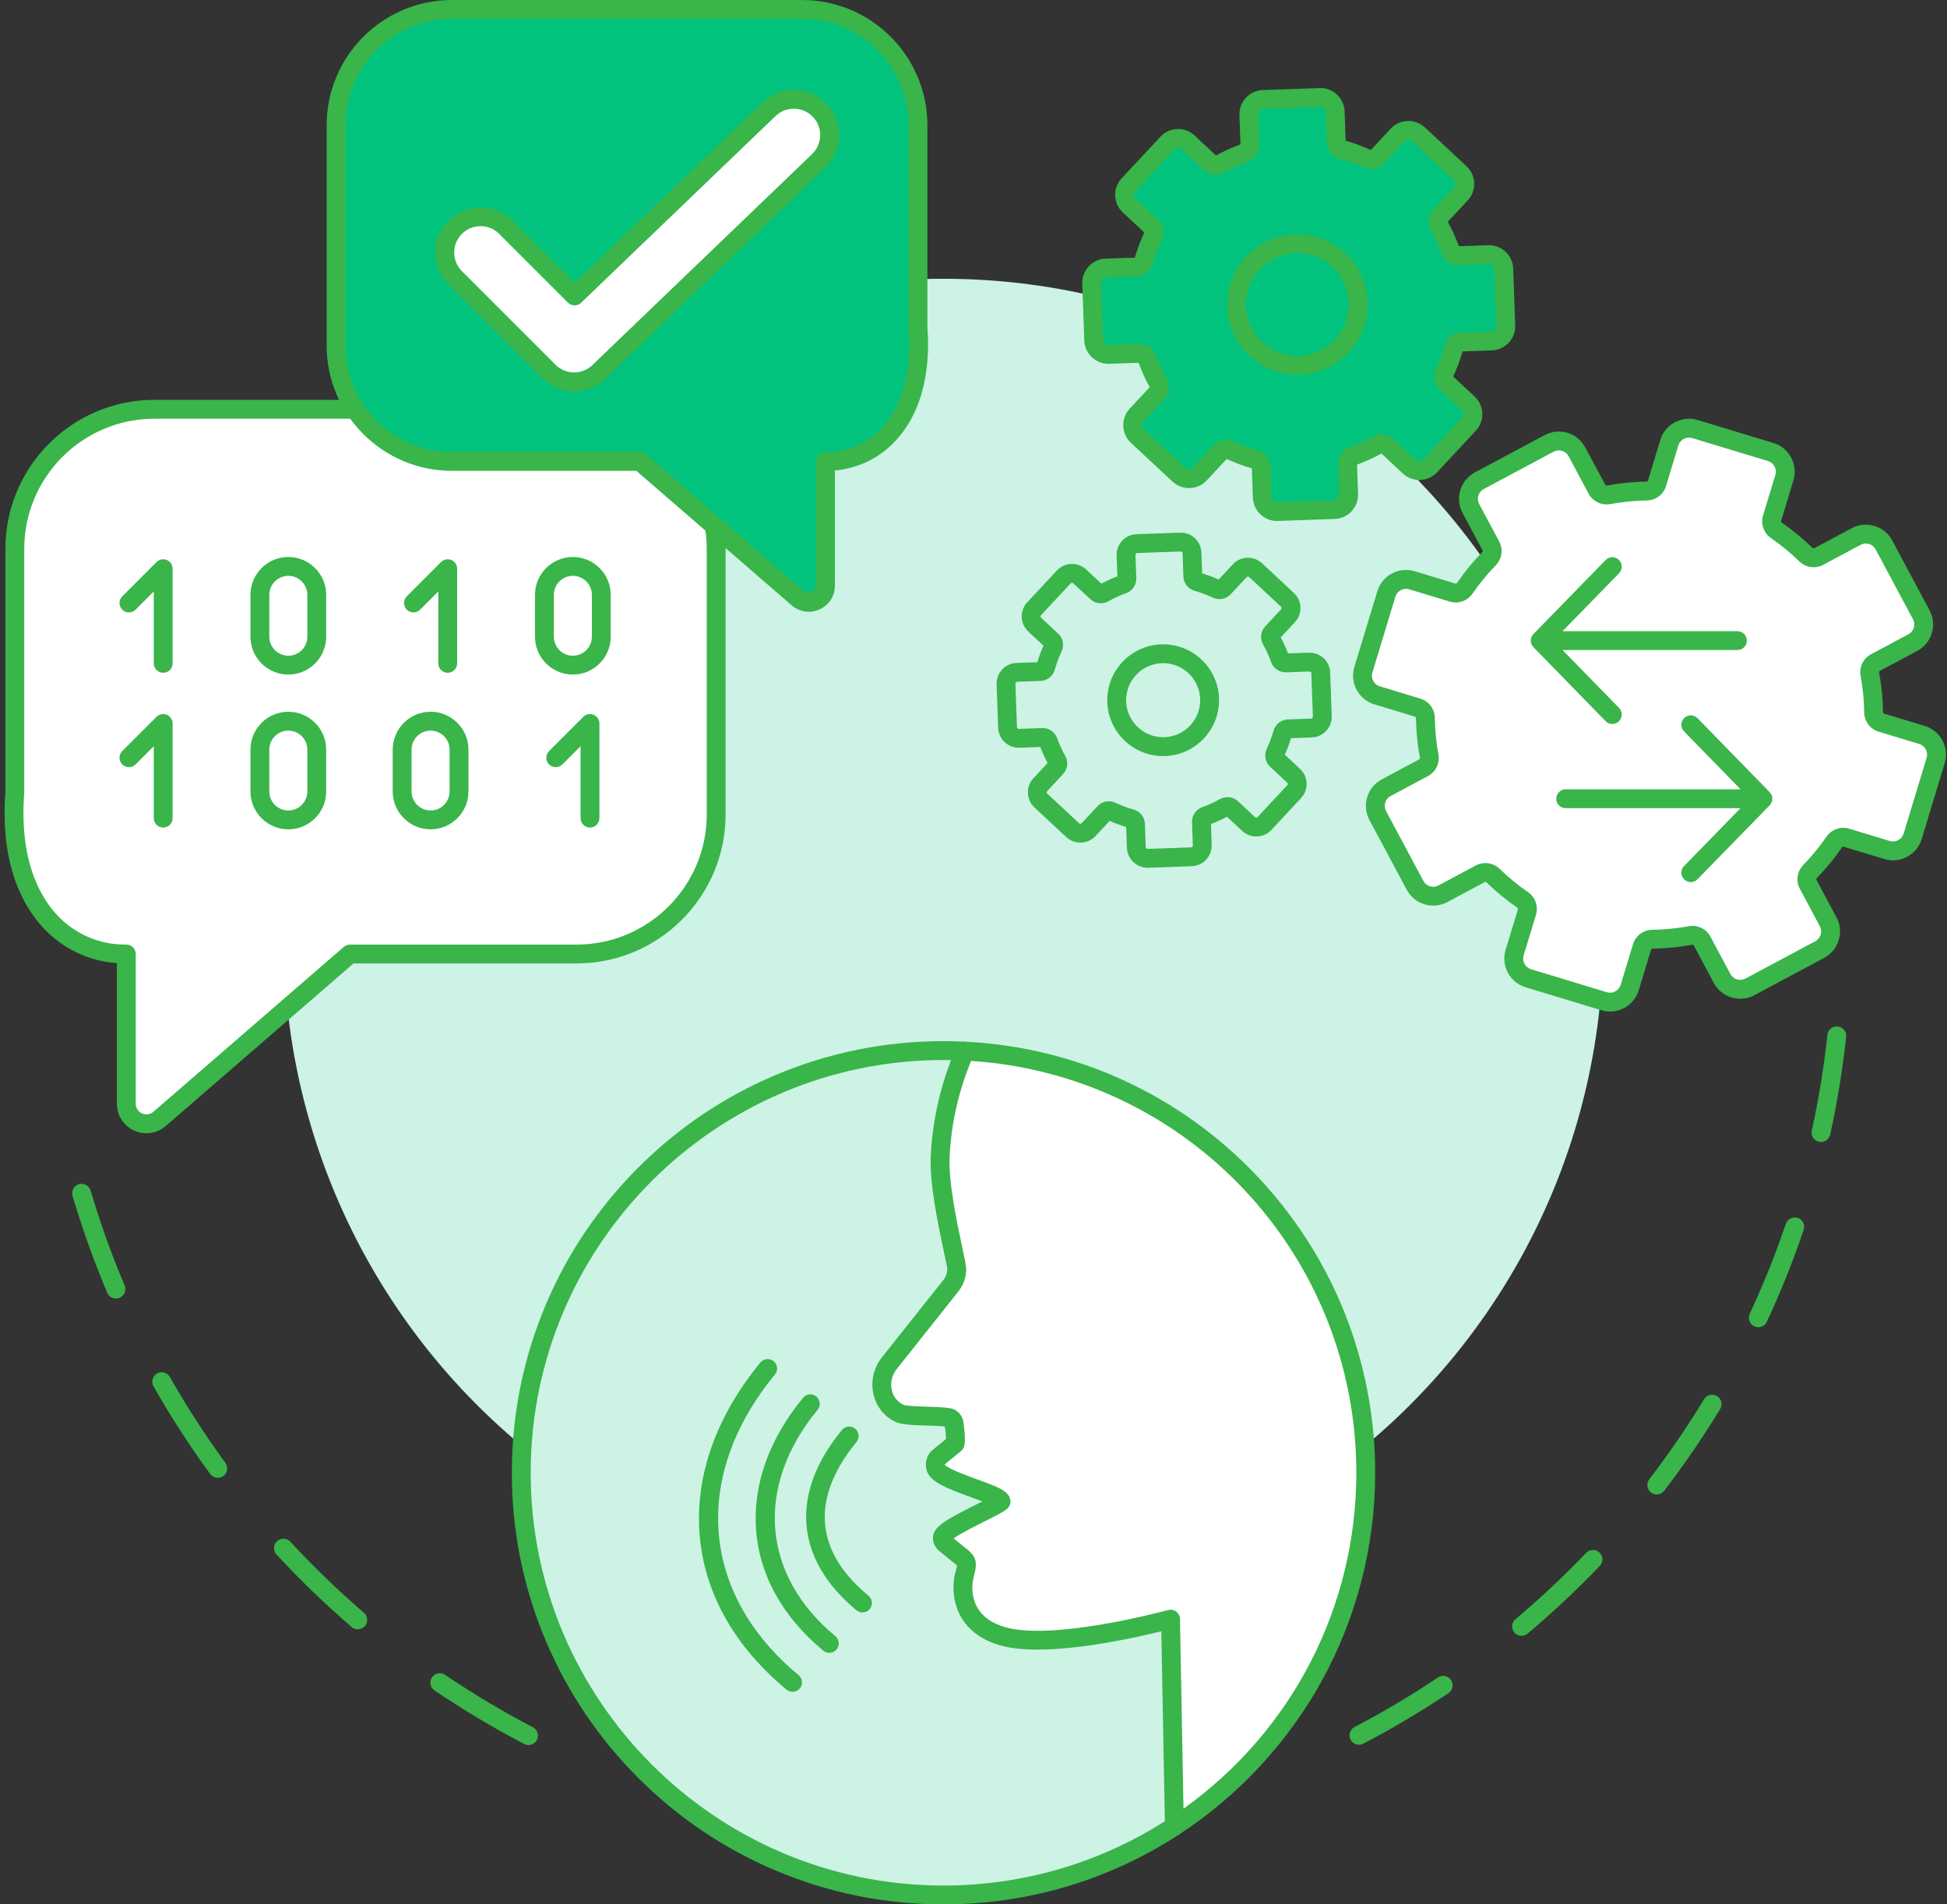 <?xml version="1.0" encoding="UTF-8" standalone="no"?><svg xmlns="http://www.w3.org/2000/svg" xmlns:xlink="http://www.w3.org/1999/xlink" fill="#000000" height="2343.7" preserveAspectRatio="xMidYMid meet" version="1" viewBox="799.8 828.1 2396.0 2343.7" width="2396" zoomAndPan="magnify"><rect x="799.8" y="828.1" width="2396.0" height="2343.7" fill="#333333" stroke="none"/><g><g><g id="change1_6"><path d="M1450.172,2975.722c-1.807,0-3.64-0.424-5.353-1.316c-37.824-19.717-74.935-41.871-110.303-65.848 c-5.303-3.596-6.688-10.809-3.093-16.112c3.595-5.303,10.807-6.688,16.112-3.093c34.633,23.479,70.972,45.172,108.009,64.479 c5.681,2.962,7.886,9.969,4.924,15.649C1458.4,2973.449,1454.358,2975.722,1450.172,2975.722z M1240.06,2833.31 c-2.679,0-5.37-0.923-7.56-2.807c-32.353-27.831-63.448-57.84-92.424-89.192c-4.349-4.706-4.06-12.045,0.646-16.394 c4.705-4.35,12.045-4.058,16.394,0.646c28.377,30.706,58.831,60.095,90.515,87.351c4.857,4.179,5.408,11.503,1.229,16.36 C1246.566,2831.94,1243.322,2833.31,1240.06,2833.31z M1067.816,2646.904c-3.575,0-7.101-1.646-9.373-4.753 c-25.216-34.476-48.683-70.761-69.748-107.845c-3.165-5.571-1.213-12.653,4.357-15.817c5.571-3.164,12.652-1.213,15.817,4.357 c20.627,36.314,43.607,71.846,68.301,105.607c3.782,5.171,2.656,12.43-2.515,16.212 C1072.591,2646.176,1070.193,2646.904,1067.816,2646.904z M942.49,2426.239c-4.517,0-8.811-2.654-10.686-7.074 c-16.436-38.75-30.806-78.857-42.713-119.207c-1.813-6.145,1.698-12.597,7.843-14.41c6.145-1.812,12.597,1.698,14.41,7.843 c11.658,39.505,25.728,78.773,41.82,116.714c2.501,5.898-0.252,12.708-6.15,15.21C945.537,2425.942,944,2426.239,942.49,2426.239z" fill="#39b54a"/></g><g id="change1_7"><path d="M2472.161,2975.412c-4.183,0-8.222-2.269-10.293-6.232c-2.966-5.68-0.767-12.688,4.912-15.654 c35.117-18.342,69.637-38.844,102.6-60.938c5.323-3.568,12.529-2.143,16.096,3.178c3.567,5.322,2.145,12.528-3.178,16.096 c-33.661,22.562-68.913,43.499-104.775,62.23C2475.808,2974.987,2473.971,2975.412,2472.161,2975.412z M2672.216,2841.336 c-3.307,0-6.59-1.406-8.885-4.135c-4.124-4.903-3.491-12.222,1.412-16.346c30.337-25.512,59.617-52.979,87.026-81.64 c4.427-4.63,11.771-4.795,16.401-0.366c4.631,4.428,4.795,11.771,0.366,16.402c-27.986,29.264-57.884,57.311-88.86,83.361 C2677.502,2840.442,2674.852,2841.336,2672.216,2841.336z M2838.631,2667.305c-2.464,0-4.947-0.782-7.054-2.398 c-5.083-3.9-6.041-11.183-2.141-16.266c24.15-31.472,46.819-64.597,67.374-98.456c3.327-5.477,10.462-7.219,15.938-3.896 c5.477,3.325,7.221,10.46,3.896,15.937c-20.991,34.576-44.14,68.402-68.802,100.54 C2845.559,2665.743,2842.114,2667.305,2838.631,2667.305z M2963.56,2461.5c-1.641,0-3.309-0.35-4.895-1.089 c-5.807-2.708-8.319-9.609-5.612-15.417c16.752-35.933,31.687-73.174,44.389-110.691c2.054-6.068,8.638-9.322,14.709-7.268 c6.068,2.055,9.322,8.64,7.268,14.708c-12.974,38.318-28.227,76.355-45.336,113.055 C2972.114,2459.019,2967.929,2461.5,2963.56,2461.5z M3040.758,2233.532c-0.826,0-1.664-0.089-2.504-0.273 c-6.257-1.377-10.214-7.566-8.837-13.823c8.506-38.655,14.974-78.27,19.224-117.744c0.687-6.37,6.393-10.975,12.776-10.292 c6.37,0.686,10.978,6.406,10.292,12.776c-4.34,40.312-10.945,80.769-19.632,120.247 C3050.885,2229.839,3046.086,2233.532,3040.758,2233.532z" fill="#39b54a"/></g><g id="change2_1"><circle cx="1960.891" cy="1983.083" fill="#ccf3e5" r="811.896"/></g></g><g><g><g id="change3_1"><path d="M2505.875,1559.098l-28.28,93.231c-4.054,13.365,3.493,27.484,16.858,31.538l49.955,15.153 c5.678,1.722,9.437,6.968,9.515,12.901c0.206,15.719,1.76,31.264,4.59,46.491c1.085,5.837-1.581,11.718-6.816,14.517 l-46.046,24.613c-12.316,6.584-16.963,21.905-10.38,34.221l45.928,85.922c6.584,12.316,21.905,16.964,34.221,10.38l46.046-24.613 c5.236-2.799,11.607-1.748,15.857,2.397c11.089,10.813,23.152,20.741,36.107,29.643c4.89,3.361,7.164,9.4,5.441,15.078 l-15.153,49.955c-4.054,13.365,3.494,27.484,16.858,31.538l93.231,28.28c13.364,4.054,27.484-3.493,31.538-16.858l15.153-49.955 c1.722-5.678,6.968-9.437,12.901-9.515c15.718-0.205,31.263-1.759,46.491-4.589c5.837-1.085,11.718,1.58,14.517,6.817 l24.613,46.045c6.583,12.316,21.905,16.964,34.221,10.38l85.922-45.928c12.316-6.583,16.963-21.904,10.38-34.221l-24.613-46.046 c-2.799-5.236-1.748-11.606,2.397-15.857c10.813-11.089,20.741-23.151,29.645-36.107c3.36-4.891,9.4-7.164,15.078-5.442 l49.955,15.153c13.364,4.054,27.484-3.494,31.538-16.858l28.28-93.231c4.053-13.364-3.494-27.484-16.858-31.538l-49.955-15.153 c-5.678-1.722-9.437-6.968-9.514-12.901c-0.206-15.719-1.76-31.263-4.591-46.491c-1.085-5.838,1.581-11.718,6.817-14.517 l46.046-24.613c12.316-6.584,16.963-21.905,10.38-34.221l-45.928-85.921c-6.583-12.317-21.905-16.964-34.221-10.38 l-46.045,24.613c-5.236,2.799-11.607,1.748-15.857-2.397c-11.09-10.813-23.152-20.742-36.108-29.644 c-4.89-3.361-7.164-9.4-5.441-15.078l15.153-49.956c4.054-13.364-3.494-27.484-16.858-31.538l-93.231-28.28 c-13.364-4.054-27.484,3.494-31.538,16.858l-15.153,49.956c-1.722,5.678-6.968,9.437-12.901,9.515 c-15.719,0.204-31.263,1.759-46.492,4.589c-5.837,1.085-11.718-1.58-14.517-6.817l-24.613-46.045 c-6.583-12.316-21.905-16.964-34.221-10.38l-85.922,45.927c-12.316,6.584-16.963,21.905-10.38,34.221l24.613,46.046 c2.799,5.236,1.748,11.606-2.397,15.858c-10.813,11.089-20.741,23.151-29.644,36.106c-3.361,4.89-9.4,7.164-15.079,5.441 l-49.955-15.153C2524.048,1538.186,2509.928,1545.734,2505.875,1559.098z" fill="#ffffff"/></g><g id="change1_12"><path d="M2781.128,2073.037c-3.537,0-7.132-0.513-10.688-1.592l-93.231-28.28 c-19.465-5.904-30.496-26.542-24.593-46.007l15.153-49.956c0.282-0.931-0.314-1.74-0.911-2.15 c-13.365-9.185-26.028-19.58-37.635-30.897c-0.52-0.505-1.428-0.934-2.289-0.472l-46.047,24.613 c-8.69,4.645-18.667,5.627-28.097,2.768c-9.429-2.86-17.18-9.221-21.824-17.911l-45.929-85.921 c-4.645-8.689-5.627-18.667-2.767-28.096s9.221-17.18,17.91-21.824l46.046-24.613c0.86-0.46,1.012-1.455,0.88-2.166 c-2.963-15.941-4.573-32.245-4.785-48.459c-0.01-0.724-0.352-1.669-1.282-1.951l-49.954-15.153 c-9.429-2.86-17.18-9.221-21.825-17.91c-4.645-8.689-5.628-18.667-2.768-28.096l28.279-93.231c0,0,0,0,0,0 c2.86-9.429,9.221-17.179,17.91-21.824c8.689-4.646,18.669-5.627,28.098-2.768l49.954,15.152c0.929,0.283,1.74-0.313,2.149-0.91 c9.183-13.362,19.579-26.024,30.899-37.635c0.506-0.519,0.933-1.43,0.472-2.293l-24.612-46.043 c-9.587-17.939-2.794-40.333,15.143-49.921l85.922-45.928c8.689-4.646,18.67-5.627,28.096-2.768 c9.43,2.86,17.181,9.221,21.824,17.911l24.613,46.044c0.459,0.86,1.451,1.012,2.165,0.879 c15.946-2.963,32.251-4.573,48.461-4.783c0.723-0.009,1.668-0.351,1.95-1.281l15.153-49.958 c5.903-19.463,26.544-30.499,46.007-24.592l93.231,28.279c19.464,5.904,30.496,26.543,24.592,46.007l-15.152,49.956 c-0.282,0.932,0.313,1.74,0.909,2.15c13.362,9.182,26.025,19.577,37.637,30.898c0.518,0.504,1.429,0.933,2.289,0.472 l46.046-24.613c8.689-4.645,18.667-5.629,28.097-2.768c9.429,2.86,17.18,9.221,21.824,17.911l45.929,85.921 c9.587,17.938,2.795,40.332-15.142,49.92l-46.048,24.613c-0.86,0.46-1.012,1.455-0.88,2.167 c2.963,15.94,4.573,32.244,4.785,48.458c0.01,0.724,0.351,1.669,1.281,1.951l49.955,15.153c9.429,2.86,17.18,9.221,21.825,17.91 c4.645,8.689,5.628,18.668,2.768,28.097l-28.279,93.231c-2.86,9.429-9.221,17.18-17.91,21.825 c-8.689,4.644-18.67,5.627-28.097,2.768l-49.955-15.153c-0.936-0.285-1.741,0.314-2.149,0.91 c-9.185,13.364-19.58,26.026-30.899,37.636c-0.506,0.518-0.933,1.429-0.472,2.29l24.613,46.047 c9.588,17.938,2.795,40.332-15.143,49.92l-85.922,45.928c-17.939,9.588-40.334,2.795-49.921-15.143l-24.613-46.045 c-0.46-0.861-1.457-1.012-2.166-0.88c-15.941,2.962-32.245,4.572-48.459,4.784c-0.724,0.009-1.669,0.351-1.951,1.283 l-15.153,49.955C2811.621,2062.761,2796.952,2073.037,2781.128,2073.037z M2627.724,1890.276c6.429,0,12.8,2.491,17.697,7.267 c10.664,10.398,22.298,19.949,34.579,28.388c9.14,6.282,13.147,17.537,9.973,28.006l-15.153,49.957 c-2.19,7.221,1.902,14.878,9.124,17.069l93.231,28.28c7.229,2.192,14.879-1.903,17.068-9.124l15.153-49.956 c3.177-10.471,12.762-17.603,23.853-17.747c14.896-0.194,29.875-1.673,44.521-4.395c10.914-2.027,21.709,3.099,26.869,12.756 l24.611,46.043c3.559,6.655,11.868,9.176,18.522,5.618l85.922-45.928c6.654-3.557,9.175-11.866,5.617-18.521l-24.613-46.046 c-5.161-9.655-3.424-21.48,4.321-29.425c10.4-10.667,19.952-22.301,28.391-34.579c6.28-9.142,17.542-13.148,28.006-9.973 l49.955,15.153c3.499,1.062,7.201,0.696,10.425-1.027s5.583-4.599,6.645-8.097l28.279-93.231c1.062-3.499,0.696-7.2-1.027-10.424 c-1.723-3.224-4.599-5.584-8.097-6.645l-49.955-15.153c-10.471-3.176-17.603-12.761-17.746-23.852 c-0.195-14.896-1.675-29.875-4.396-44.522c-2.027-10.908,3.097-21.705,12.752-26.867l46.048-24.613 c6.654-3.558,9.175-11.867,5.617-18.522l-45.929-85.921c-1.723-3.224-4.599-5.584-8.097-6.645 c-3.494-1.061-7.198-0.696-10.424,1.027l-46.045,24.613c-9.654,5.161-21.48,3.425-29.425-4.322 c-10.668-10.401-22.303-19.952-34.58-28.388c-9.141-6.282-13.147-17.538-9.972-28.008l15.152-49.955 c2.19-7.222-1.902-14.879-9.123-17.069l-93.231-28.279c-7.224-2.194-14.88,1.902-17.069,9.124l-15.153,49.956 c-3.175,10.469-12.76,17.602-23.852,17.747c-14.894,0.193-29.872,1.672-44.522,4.395c-10.913,2.027-21.707-3.099-26.868-12.753 l-24.613-46.045c-1.723-3.224-4.598-5.584-8.096-6.645s-7.199-0.696-10.424,1.027l-85.922,45.928 c-6.654,3.558-9.175,11.867-5.618,18.522l24.613,46.044c5.161,9.659,3.423,21.483-4.322,29.427 c-10.401,10.668-19.953,22.301-28.39,34.577c-6.279,9.14-17.531,13.15-28.006,9.973l-49.955-15.152 c-3.501-1.062-7.202-0.697-10.425,1.027c-3.224,1.723-5.584,4.599-6.645,8.097l-28.279,93.231 c-1.062,3.498-0.696,7.2,1.027,10.424c1.723,3.224,4.599,5.584,8.097,6.645l49.954,15.153 c10.471,3.176,17.604,12.761,17.747,23.852c0.195,14.896,1.675,29.876,4.396,44.522c2.028,10.909-3.097,21.706-12.752,26.868 l-46.047,24.613c-3.224,1.723-5.584,4.599-6.645,8.097c-1.062,3.498-0.697,7.2,1.026,10.423l45.929,85.922 c1.723,3.224,4.599,5.584,8.097,6.645c3.497,1.062,7.2,0.696,10.424-1.027l46.046-24.613 C2619.699,1891.241,2623.723,1890.276,2627.724,1890.276z" fill="#39b54a"/></g></g><g><g id="change4_1"><path d="M2199.45,1364.589l51.193,47.721c7.339,6.841,18.833,6.437,25.673-0.901l25.57-27.43 c2.906-3.118,7.479-3.884,11.33-2.058c10.204,4.838,20.722,8.75,31.439,11.74c4.108,1.146,7.058,4.725,7.208,8.987l1.316,37.484 c0.352,10.026,8.765,17.868,18.791,17.516l69.944-2.455c10.026-0.352,17.868-8.765,17.516-18.791l-1.315-37.483 c-0.15-4.262,2.542-8.039,6.56-9.47c10.481-3.734,20.699-8.375,30.538-13.916c3.714-2.092,8.329-1.648,11.447,1.258l27.431,25.57 c7.338,6.841,18.833,6.437,25.673-0.901l47.721-51.193c6.841-7.338,6.437-18.832-0.901-25.673l-27.431-25.57 c-3.118-2.906-3.884-7.479-2.058-11.33c4.838-10.203,8.751-20.722,11.741-31.438c1.146-4.108,4.725-7.059,8.987-7.208 l37.483-1.316c10.026-0.352,17.868-8.765,17.516-18.791l-2.455-69.944c-0.352-10.025-8.765-17.868-18.791-17.516l-37.483,1.316 c-4.262,0.15-8.039-2.542-9.47-6.56c-3.734-10.481-8.374-20.699-13.916-30.539c-2.092-3.714-1.649-8.328,1.258-11.446 l25.57-27.431c6.841-7.338,6.437-18.832-0.901-25.673l-51.194-47.721c-7.338-6.84-18.833-6.437-25.673,0.901l-25.57,27.431 c-2.906,3.118-7.479,3.884-11.33,2.057c-10.204-4.838-20.722-8.75-31.439-11.74c-4.108-1.146-7.058-4.725-7.208-8.987 l-1.315-37.483c-0.352-10.026-8.765-17.868-18.791-17.516l-69.944,2.456c-10.026,0.352-17.868,8.765-17.516,18.791l1.316,37.482 c0.15,4.263-2.542,8.039-6.56,9.47c-10.481,3.734-20.699,8.375-30.538,13.917c-3.714,2.092-8.329,1.648-11.447-1.258 l-27.431-25.57c-7.338-6.84-18.833-6.437-25.673,0.901l-47.721,51.193c-6.841,7.338-6.437,18.833,0.901,25.673l27.431,25.57 c3.118,2.906,3.884,7.479,2.058,11.33c-4.839,10.203-8.751,20.722-11.741,31.439c-1.146,4.108-4.725,7.059-8.987,7.208 l-37.483,1.316c-10.026,0.352-17.868,8.765-17.516,18.791l2.455,69.943c0.352,10.026,8.765,17.868,18.791,17.516l37.483-1.316 c4.262-0.149,8.039,2.542,9.471,6.561c3.734,10.481,8.374,20.699,13.915,30.538c2.092,3.714,1.648,8.329-1.258,11.447 l-25.57,27.43C2191.708,1346.255,2192.112,1357.749,2199.45,1364.589z" fill="#02c37e"/></g><g id="change1_10"><path d="M2371.32,1469.261c-15.936,0-29.171-12.672-29.735-28.721l-1.265-36.048 c-10.574-3.02-20.966-6.9-30.93-11.55l-24.588,26.378c-5.422,5.816-12.784,9.172-20.729,9.451 c-7.949,0.283-15.525-2.553-21.341-7.975l-51.193-47.721l0,0c-12.005-11.191-12.668-30.063-1.477-42.069l24.588-26.377 c-5.335-9.611-9.935-19.706-13.689-30.043l-36.047,1.266c-7.95,0.281-15.525-2.553-21.34-7.975 c-5.816-5.421-9.173-12.783-9.451-20.729l-2.455-69.944c-0.279-7.945,2.553-15.524,7.974-21.34 c5.422-5.816,12.783-9.172,20.729-9.451l36.046-1.266c3.02-10.573,6.901-20.966,11.551-30.929l-26.378-24.589 c-12.006-11.191-12.668-30.063-1.478-42.069l47.722-51.193c5.421-5.816,12.782-9.172,20.729-9.451 c7.931-0.28,15.524,2.552,21.34,7.974l26.378,24.589c9.611-5.336,19.706-9.937,30.043-13.69l-1.265-36.047 c-0.279-7.945,2.553-15.524,7.974-21.34c5.422-5.815,12.783-9.172,20.729-9.451l69.944-2.456 c7.951-0.282,15.524,2.553,21.341,7.975c5.815,5.422,9.172,12.783,9.45,20.729l1.265,36.047 c10.575,3.02,20.969,6.901,30.93,11.549l24.59-26.377c5.42-5.815,12.781-9.172,20.729-9.451 c7.956-0.279,15.524,2.553,21.34,7.974l51.193,47.721c12.006,11.19,12.668,30.063,1.478,42.069l-24.589,26.378 c5.336,9.613,9.937,19.708,13.69,30.043l36.046-1.265c16.394-0.581,30.218,12.3,30.792,28.703l2.455,69.944 c0.278,7.946-2.554,15.524-7.975,21.34s-12.783,9.172-20.729,9.451l-36.046,1.266c-3.019,10.572-6.899,20.964-11.55,30.928 l26.377,24.589c5.816,5.421,9.173,12.783,9.452,20.729c0.278,7.946-2.554,15.525-7.976,21.34l-47.72,51.193 c-11.192,12.004-30.065,12.667-42.07,1.477l-26.378-24.589c-9.613,5.337-19.709,9.938-30.042,13.691l1.265,36.046 c0.279,7.945-2.553,15.524-7.975,21.34c-5.421,5.816-12.783,9.172-20.729,9.451l-69.942,2.456 C2372.023,1469.255,2371.671,1469.261,2371.32,1469.261z M2308.896,1369.334c3.131,0,6.302,0.688,9.29,2.105 c9.502,4.505,19.457,8.222,29.587,11.048c9.056,2.526,15.359,10.465,15.685,19.755l1.315,37.483 c0.128,3.617,3.216,6.434,6.791,6.329l69.942-2.456c1.753-0.062,3.376-0.802,4.572-2.084c1.195-1.282,1.819-2.953,1.758-4.705 l-1.315-37.484c-0.328-9.289,5.403-17.651,14.263-20.806c9.903-3.528,19.572-7.935,28.735-13.096 c8.189-4.613,18.256-3.455,25.051,2.88l27.43,25.57c2.648,2.469,6.812,2.322,9.278-0.326l47.72-51.193 c1.196-1.283,1.82-2.954,1.759-4.706c-0.062-1.752-0.802-3.375-2.084-4.571l-27.43-25.57c-6.794-6.333-8.656-16.292-4.632-24.784 c4.508-9.504,8.225-19.458,11.05-29.587c2.528-9.057,10.467-15.36,19.756-15.685l37.481-1.316 c1.753-0.062,3.376-0.802,4.571-2.084c1.195-1.283,1.82-2.954,1.759-4.706l-2.455-69.944c-0.127-3.617-3.195-6.447-6.791-6.329 l-37.482,1.315c-9.328,0.326-17.652-5.405-20.806-14.262c-3.529-9.905-7.936-19.575-13.096-28.738 c-4.611-8.187-3.454-18.253,2.88-25.048l25.571-27.431c2.467-2.647,2.321-6.809-0.326-9.277l-51.193-47.721 c-1.282-1.195-2.94-1.823-4.706-1.758c-1.752,0.062-3.375,0.801-4.57,2.083l-25.571,27.431 c-6.333,6.795-16.297,8.655-24.785,4.63c-9.499-4.504-19.453-8.221-29.586-11.048c-9.055-2.527-15.357-10.465-15.686-19.752 l-1.315-37.486c-0.062-1.752-0.802-3.375-2.084-4.571c-1.281-1.195-2.948-1.827-4.706-1.759l-69.943,2.456 c-1.752,0.062-3.375,0.802-4.57,2.084c-1.196,1.282-1.82,2.953-1.759,4.705l1.315,37.483c0.328,9.288-5.402,17.649-14.259,20.805 c-9.91,3.53-19.58,7.937-28.74,13.097c-8.188,4.61-18.254,3.454-25.05-2.88l-27.431-25.571c-1.283-1.196-2.958-1.822-4.706-1.758 c-1.752,0.062-3.375,0.801-4.57,2.083l-47.723,51.194c-2.467,2.647-2.321,6.809,0.326,9.277l27.431,25.571 c6.795,6.333,8.656,16.294,4.63,24.786c-4.506,9.502-8.224,19.457-11.05,29.586c-2.524,9.056-10.464,15.359-19.755,15.684 l-37.481,1.316c-1.753,0.062-3.376,0.802-4.571,2.084s-1.819,2.953-1.758,4.705l2.455,69.945c0.062,1.752,0.802,3.375,2.084,4.57 c1.283,1.196,2.962,1.818,4.706,1.759l37.482-1.316c9.305-0.332,17.651,5.405,20.806,14.261 c3.531,9.91,7.938,19.579,13.096,28.739c4.611,8.187,3.454,18.254-2.88,25.049l-25.569,27.43 c-2.469,2.648-2.323,6.81,0.324,9.277l51.194,47.721c1.282,1.195,2.938,1.824,4.706,1.759c1.752-0.062,3.375-0.802,4.571-2.084 l25.568-27.43C2297.505,1371.666,2303.132,1369.334,2308.896,1369.334z" fill="#39b54a"/></g></g><g><g id="change4_3"><circle cx="2396.427" cy="1202.868" fill="#02c37e" r="74.857"/></g><g id="change1_3"><path d="M2396.428,1289.327c-47.674,0-86.458-38.785-86.458-86.458s38.784-86.458,86.458-86.458 s86.458,38.785,86.458,86.458S2444.102,1289.327,2396.428,1289.327z M2396.428,1139.612c-34.88,0-63.257,28.376-63.257,63.256 s28.377,63.256,63.257,63.256s63.257-28.376,63.257-63.256S2431.308,1139.612,2396.428,1139.612z" fill="#39b54a"/></g></g><g><g id="change5_1"><path d="M2080.744,1813.365l39.102,36.449c5.605,5.225,14.384,4.917,19.609-0.688l19.53-20.951 c2.22-2.381,5.712-2.966,8.654-1.572c7.794,3.695,15.828,6.683,24.013,8.967c3.138,0.875,5.391,3.609,5.506,6.864l1.005,28.63 c0.269,7.658,6.695,13.648,14.352,13.379l53.423-1.875c7.658-0.269,13.648-6.695,13.379-14.352l-1.005-28.63 c-0.115-3.256,1.942-6.14,5.01-7.234c8.005-2.852,15.81-6.397,23.325-10.629c2.837-1.598,6.361-1.259,8.743,0.961l20.951,19.53 c5.605,5.225,14.385,4.917,19.609-0.688l36.449-39.102c5.225-5.605,4.917-14.384-0.688-19.609l-20.951-19.53 c-2.382-2.22-2.967-5.712-1.572-8.654c3.695-7.793,6.684-15.827,8.968-24.013c0.875-3.138,3.609-5.391,6.865-5.505l28.629-1.005 c7.658-0.269,13.648-6.695,13.379-14.353l-1.875-53.423c-0.269-7.657-6.695-13.647-14.352-13.379l-28.63,1.005 c-3.255,0.114-6.14-1.942-7.233-5.011c-2.852-8.005-6.396-15.81-10.629-23.325c-1.598-2.836-1.259-6.361,0.961-8.743 l19.53-20.951c5.225-5.605,4.917-14.384-0.688-19.609l-39.102-36.45c-5.605-5.225-14.384-4.917-19.609,0.688l-19.53,20.951 c-2.22,2.381-5.712,2.967-8.654,1.571c-7.793-3.695-15.827-6.683-24.013-8.967c-3.138-0.875-5.391-3.609-5.506-6.865 l-1.005-28.63c-0.269-7.658-6.695-13.648-14.352-13.379l-53.423,1.875c-7.658,0.269-13.648,6.695-13.379,14.353l1.005,28.629 c0.115,3.256-1.942,6.14-5.011,7.234c-8.006,2.852-15.81,6.397-23.325,10.63c-2.837,1.598-6.361,1.259-8.743-0.961 l-20.952-19.531c-5.605-5.225-14.384-4.917-19.609,0.688l-36.449,39.102c-5.225,5.605-4.917,14.384,0.688,19.609l20.952,19.531 c2.381,2.22,2.966,5.712,1.572,8.654c-3.696,7.793-6.684,15.827-8.968,24.013c-0.875,3.138-3.609,5.391-6.864,5.506 l-28.629,1.005c-7.658,0.269-13.648,6.695-13.379,14.352l1.875,53.423c0.269,7.658,6.695,13.648,14.352,13.379l28.63-1.005 c3.256-0.114,6.14,1.942,7.234,5.011c2.852,8.005,6.396,15.81,10.629,23.325c1.598,2.837,1.259,6.361-0.961,8.743l-19.53,20.951 C2074.831,1799.361,2075.139,1808.14,2080.744,1813.365z" fill="#cdf3e5"/></g><g id="change1_1"><path d="M2212.016,1896.053c-13.637,0.001-24.964-10.845-25.447-24.58l-0.897-25.556 c-6.913-2.067-13.719-4.609-20.299-7.58l-17.432,18.7c-9.579,10.275-25.73,10.84-36.005,1.264l-39.102-36.449l0,0 c-10.274-9.578-10.842-25.729-1.265-36.005l17.432-18.7c-3.424-6.354-6.436-12.963-8.984-19.718l-25.554,0.897 c-14.08,0.494-25.861-10.529-26.354-24.566l-1.875-53.423c-0.239-6.799,2.185-13.286,6.824-18.264 c4.64-4.978,10.94-7.851,17.741-8.089l25.554-0.897c2.069-6.917,4.61-13.723,7.581-20.3l-18.7-17.432 c-10.275-9.578-10.842-25.73-1.265-36.005l36.451-39.102c4.639-4.978,10.939-7.85,17.74-8.089 c6.791-0.237,13.287,2.185,18.264,6.825l18.7,17.432c6.354-3.425,12.964-6.437,19.718-8.985l-0.896-25.554 c-0.238-6.8,2.186-13.287,6.825-18.264s10.94-7.85,17.741-8.088l53.422-1.876c14.087-0.499,25.859,10.528,26.354,24.565 l0.897,25.555c6.913,2.068,13.719,4.609,20.299,7.581l17.431-18.7c4.64-4.978,10.94-7.85,17.741-8.089 c6.817-0.237,13.288,2.185,18.265,6.825l39.102,36.45c4.978,4.64,7.851,10.94,8.089,17.741c0.239,6.8-2.185,13.287-6.825,18.264 l-17.431,18.7c3.424,6.352,6.436,12.962,8.985,19.718l25.554-0.897c6.815-0.237,13.288,2.186,18.265,6.825 c4.977,4.64,7.85,10.94,8.088,17.741l1.876,53.423c0.492,14.039-10.528,25.861-24.566,26.353l-25.554,0.897 c-2.067,6.914-4.608,13.719-7.581,20.299l18.7,17.432c10.275,9.578,10.843,25.73,1.265,36.005l-36.451,39.102 c-4.64,4.978-10.939,7.851-17.74,8.089c-6.79,0.242-13.286-2.186-18.265-6.826l-18.699-17.431 c-6.355,3.426-12.966,6.438-19.718,8.986l0.896,25.554c0.239,6.799-2.185,13.286-6.824,18.264 c-4.64,4.978-10.94,7.85-17.741,8.089l-53.423,1.875C2212.619,1896.048,2212.315,1896.053,2212.016,1896.053z M2164.336,1814.247 c2.789,0,5.612,0.612,8.274,1.875c7.117,3.375,14.573,6.159,22.159,8.274c8.072,2.252,13.69,9.338,13.981,17.632l1.005,28.63 c0.044,1.252,1.104,2.232,2.352,2.191l53.423-1.875c0.778-0.027,1.291-0.408,1.584-0.722c0.292-0.314,0.636-0.852,0.608-1.628 l-1.005-28.631c-0.291-8.293,4.817-15.756,12.711-18.568c7.418-2.643,14.66-5.943,21.526-9.81 c7.298-4.11,16.276-3.072,22.345,2.583l20.952,19.531c0.57,0.532,1.206,0.625,1.63,0.609c0.429-0.015,1.052-0.152,1.582-0.722 l36.451-39.102c0.854-0.917,0.804-2.358-0.113-3.213l-20.951-19.53c-6.067-5.654-7.733-14.539-4.145-22.109 c3.376-7.121,6.16-14.576,8.275-22.16c2.252-8.073,9.338-13.693,17.634-13.982l28.628-1.005c1.253-0.044,2.236-1.099,2.192-2.352 l-1.876-53.423c-0.027-0.778-0.407-1.291-0.722-1.583c-0.314-0.293-0.849-0.633-1.63-0.609l-28.629,1.005 c-8.295,0.29-15.758-4.817-18.569-12.713c-2.645-7.421-5.944-14.664-9.809-21.524c-4.111-7.3-3.072-16.281,2.585-22.348 l19.528-20.95c0.531-0.569,0.625-1.201,0.609-1.63c-0.015-0.429-0.152-1.052-0.722-1.583l-39.102-36.45 c-0.57-0.531-1.209-0.621-1.63-0.609c-0.43,0.015-1.053,0.152-1.583,0.722l-19.53,20.952c-5.657,6.067-14.541,7.732-22.111,4.143 c-7.118-3.375-14.574-6.159-22.158-8.274c-8.072-2.251-13.691-9.337-13.982-17.632l-1.005-28.629 c-0.044-1.252-1.063-2.223-2.353-2.192l-53.422,1.876c-0.778,0.027-1.29,0.408-1.583,0.722s-0.637,0.852-0.609,1.63l1.005,28.629 c0.291,8.294-4.817,15.757-12.712,18.568c-7.42,2.644-14.662,5.944-21.524,9.809c-7.298,4.112-16.278,3.074-22.347-2.583 l-20.951-19.53c-0.569-0.53-1.195-0.624-1.63-0.609c-0.429,0.015-1.052,0.152-1.582,0.722l-36.451,39.102 c-0.854,0.917-0.804,2.358,0.113,3.213l20.952,19.531c6.066,5.656,7.731,14.541,4.144,22.109 c-3.374,7.116-6.158,14.572-8.276,22.162c-2.251,8.072-9.337,13.691-17.633,13.981l-28.628,1.005 c-0.777,0.027-1.29,0.408-1.583,0.722c-0.292,0.314-0.636,0.852-0.608,1.629l1.875,53.424c0.044,1.253,1.113,2.247,2.353,2.192 l28.628-1.005c8.282-0.296,15.756,4.818,18.569,12.71c2.645,7.423,5.944,14.666,9.809,21.527 c4.11,7.299,3.072,16.279-2.583,22.346l-19.531,20.951c-0.854,0.917-0.804,2.358,0.113,3.213l39.102,36.449 c0.917,0.854,2.358,0.804,3.214-0.113l19.529-20.95C2154.167,1816.331,2159.192,1814.247,2164.336,1814.247z" fill="#39b54a"/></g></g><g><g id="change5_3"><circle cx="2231.196" cy="1689.843" fill="#cdf3e5" r="57.176"/></g><g id="change1_17"><path d="M2231.195,1758.62c-37.924,0-68.776-30.853-68.776-68.777s30.853-68.777,68.776-68.777 s68.777,30.853,68.777,68.777S2269.119,1758.62,2231.195,1758.62z M2231.195,1644.268c-25.13,0-45.575,20.445-45.575,45.575 s20.445,45.575,45.575,45.575c25.131,0,45.576-20.445,45.576-45.575S2256.326,1644.268,2231.195,1644.268z" fill="#39b54a"/></g></g><g><g><g id="change4_5"><path d="M2937.879,1616.505h-227.964H2937.879z" fill="#02c37e"/></g><g id="change1_9"><path d="M2937.879,1628.106h-227.964c-6.407,0-11.601-5.194-11.601-11.601s5.193-11.601,11.601-11.601 h227.964c6.407,0,11.601,5.194,11.601,11.601S2944.286,1628.106,2937.879,1628.106z" fill="#39b54a"/></g></g><g id="change1_13"><path d="M2783.954,1719.129c-3.018,0-6.032-1.17-8.306-3.501l-88.774-91.023 c-4.395-4.506-4.395-11.694,0-16.2l88.774-91.023c4.472-4.585,11.817-4.679,16.404-0.205s4.679,11.818,0.205,16.405 l-80.874,82.923l80.874,82.923c4.474,4.587,4.382,11.932-0.205,16.405C2789.798,1718.033,2786.874,1719.129,2783.954,1719.129z" fill="#39b54a"/></g></g><g><g><g id="change4_2"><path d="M2726.546,1811.114h227.964H2726.546z" fill="#02c37e"/></g><g id="change1_2"><path d="M2954.51,1822.715h-227.964c-6.407,0-11.601-5.194-11.601-11.601s5.193-11.601,11.601-11.601 h227.964c6.407,0,11.601,5.194,11.601,11.601S2960.917,1822.715,2954.51,1822.715z" fill="#39b54a"/></g></g><g id="change1_11"><path d="M2880.471,1913.739c-2.92,0-5.843-1.096-8.099-3.296c-4.587-4.474-4.679-11.818-0.205-16.405 l80.875-82.923l-80.875-82.923c-4.474-4.587-4.382-11.932,0.205-16.405c4.584-4.474,11.931-4.382,16.404,0.205l88.775,91.023 c4.395,4.506,4.395,11.694,0,16.2l-88.775,91.023C2886.503,1912.568,2883.488,1913.739,2880.471,1913.739z" fill="#39b54a"/></g></g></g><g><g><g id="change3_4"><path d="M1509.378,1331.809H989.803c-94.853,0-171.747,76.894-171.747,171.747v299.602 c-10.154,135.099,60.798,199.05,135.796,199.05h1.372v184.214c0,21.214,24.934,32.605,40.97,18.717l234.324-202.931h278.859 c94.853,0,171.747-76.894,171.747-171.747v-326.905C1681.125,1408.702,1604.231,1331.809,1509.378,1331.809z" fill="#ffffff"/></g><g id="change1_8"><path d="M980.1,2222.847c-5.124,0-10.301-1.102-15.225-3.352c-13.108-5.989-21.252-18.662-21.252-33.074 v-172.979c-34.862-2.507-66.824-17.814-90.872-43.737c-24.792-26.725-52.924-77.383-46.296-166.978v-299.172 c0-101.099,82.25-183.348,183.348-183.348h519.575c101.098,0,183.348,82.25,183.348,183.348v326.905 c0,101.098-82.25,183.348-183.348,183.348h-274.534l-231.055,200.1C996.987,2219.799,988.617,2222.847,980.1,2222.847z M989.803,1343.41c-88.305,0-160.146,71.841-160.146,160.146v299.603c0,0.29-0.011,0.58-0.033,0.87 c-6.127,81.527,18.444,126.515,40.136,149.898c21.943,23.654,51.807,36.68,84.092,36.68h1.372 c6.407,0,11.601,5.194,11.601,11.601v184.214c0,5.295,2.875,9.77,7.691,11.97c4.815,2.201,10.081,1.444,14.083-2.022 l234.324-202.931c2.109-1.826,4.805-2.832,7.595-2.832h278.859c88.305,0,160.146-71.841,160.146-160.146v-326.905 c0-88.305-71.841-160.146-160.146-160.146H989.803z" fill="#39b54a"/></g></g><g><g id="change4_4"><path d="M1355.874,839.733h431.082c78.698,0,142.495,63.797,142.495,142.495v248.575 c8.424,112.09-50.443,165.148-112.667,165.148h-1.138v152.839c0,17.601-20.688,27.052-33.992,15.529l-194.415-168.368h-231.364 c-78.698,0-142.495-63.797-142.495-142.495V982.228C1213.379,903.53,1277.176,839.733,1355.874,839.733z" fill="#02c37e"/></g><g id="change1_4"><path d="M1795,1580.991c-7.53,0-14.928-2.694-20.942-7.902l-191.145-165.537h-227.039 c-84.969,0-154.097-69.127-154.097-154.097V982.228c0-84.969,69.127-154.096,154.097-154.096h431.082 c84.969,0,154.096,69.127,154.096,154.096v248.144c5.532,75.001-18.108,117.502-38.938,139.957 c-19.875,21.425-46.156,34.259-74.868,36.769v141.692c0,12.741-7.199,23.944-18.788,29.238 C1804.107,1580.016,1799.529,1580.991,1795,1580.991z M1355.874,851.334c-72.176,0-130.895,58.719-130.895,130.894v271.228 c0,72.176,58.719,130.895,130.895,130.895h231.364c2.79,0,5.486,1.005,7.595,2.832l194.415,168.368 c3.92,3.395,7.998,2.092,9.57,1.374c1.572-0.718,5.227-2.948,5.227-8.134v-152.839c0-6.407,5.194-11.601,11.601-11.601h1.138 c26.23,0,50.493-10.583,68.321-29.801c17.73-19.113,37.809-55.945,32.778-122.876c-0.021-0.29-0.033-0.58-0.033-0.87V982.228 c0-72.175-58.719-130.894-130.894-130.894H1355.874z" fill="#39b54a"/></g></g><g><g id="change3_2"><path d="M1506.301,1298.063c-11.289,0-22.567-4.311-31.161-12.909l-115.103-115.107 c-17.208-17.204-17.208-45.102,0-62.306c17.208-17.219,45.106-17.204,62.314,0l84.568,84.572l239.223-229.744 c17.548-16.867,45.443-16.304,62.298,1.26c16.856,17.548,16.292,45.447-1.26,62.298l-270.364,259.654 C1528.285,1293.979,1517.289,1298.063,1506.301,1298.063z" fill="#ffffff"/></g><g id="change1_5"><path d="M1506.301,1309.664c-14.874,0-28.854-5.792-39.366-16.309l-115.101-115.105 c-10.513-10.511-16.304-24.488-16.304-39.356c0-14.869,5.791-28.846,16.305-39.357c10.506-10.514,24.483-16.306,39.351-16.306 c0.004,0,0.006,0,0.01,0c14.865,0.003,28.843,5.793,39.357,16.306l76.53,76.534l231.022-221.869 c10.718-10.304,24.817-15.826,39.679-15.514c14.867,0.301,28.727,6.376,39.025,17.107c10.295,10.719,15.802,24.811,15.501,39.678 c-0.3,14.867-6.372,28.725-17.097,39.022l-270.362,259.652C1534.441,1304.152,1520.749,1309.664,1506.301,1309.664z M1391.187,1106.434c-8.668,0-16.815,3.376-22.943,9.508c-6.135,6.133-9.511,14.283-9.511,22.953 c0,8.669,3.376,16.819,9.507,22.949l115.104,115.108c6.131,6.134,14.283,9.511,22.958,9.511c8.424,0,16.407-3.213,22.478-9.046 l270.366-259.656c6.254-6.005,9.794-14.085,9.97-22.755c0.175-8.67-3.036-16.888-9.041-23.14 c-6.009-6.261-14.09-9.804-22.757-9.979c-8.675-0.157-16.883,3.038-23.135,9.047l-239.227,229.748 c-4.556,4.375-11.774,4.301-16.239-0.164l-84.568-84.572c-6.133-6.131-14.286-9.509-22.956-9.511 C1391.191,1106.434,1391.188,1106.434,1391.187,1106.434z" fill="#39b54a"/></g></g><g fill="#39b54a" id="change1_14"><path d="M1000.625,1656.109c-6.407,0-11.601-5.194-11.601-11.601v-88.469l-22.375,22.375 c-4.53,4.53-11.876,4.53-16.406,0s-4.53-11.876,0-16.406l42.179-42.179c3.318-3.318,8.307-4.311,12.643-2.515 c4.335,1.795,7.162,6.025,7.162,10.718v116.477C1012.226,1650.915,1007.032,1656.109,1000.625,1656.109z"/><path d="M1350.774,1656.109c-6.407,0-11.601-5.194-11.601-11.601v-88.469l-22.375,22.375 c-4.53,4.53-11.876,4.53-16.406,0s-4.53-11.876,0-16.406l42.179-42.179c3.318-3.318,8.307-4.311,12.643-2.515 c4.335,1.795,7.162,6.025,7.162,10.718v116.477C1362.375,1650.915,1357.182,1656.109,1350.774,1656.109z"/><path d="M1154.61,1658.303c-25.697,0-46.604-20.906-46.604-46.604v-51.503 c0-25.697,20.906-46.604,46.604-46.604c25.697,0,46.603,20.906,46.603,46.604v51.503 C1201.213,1637.397,1180.307,1658.303,1154.61,1658.303z M1154.61,1536.795c-12.904,0-23.401,10.498-23.401,23.401v51.503 c0,12.904,10.498,23.401,23.401,23.401c12.903,0,23.401-10.498,23.401-23.401v-51.503 C1178.011,1547.292,1167.514,1536.795,1154.61,1536.795z"/><path d="M1504.76,1658.303c-25.697,0-46.604-20.906-46.604-46.604v-51.503 c0-25.697,20.906-46.604,46.604-46.604c25.697,0,46.603,20.906,46.603,46.604v51.503 C1551.363,1637.397,1530.457,1658.303,1504.76,1658.303z M1504.76,1536.795c-12.904,0-23.401,10.498-23.401,23.401v51.503 c0,12.904,10.498,23.401,23.401,23.401c12.903,0,23.401-10.498,23.401-23.401v-51.503 C1528.161,1547.292,1517.663,1536.795,1504.76,1536.795z"/><path d="M1000.625,1846.584c-6.407,0-11.601-5.194-11.601-11.601v-88.47l-22.375,22.375 c-4.53,4.53-11.876,4.53-16.406,0s-4.53-11.875,0-16.406l42.179-42.18c3.318-3.318,8.307-4.31,12.643-2.515 c4.335,1.795,7.162,6.025,7.162,10.718v116.477C1012.226,1841.39,1007.032,1846.584,1000.625,1846.584z"/><path d="M1525.849,1846.584c-6.407,0-11.601-5.194-11.601-11.601v-88.47l-22.375,22.375 c-4.53,4.53-11.876,4.53-16.406,0s-4.53-11.875,0-16.406l42.179-42.18c3.318-3.318,8.307-4.31,12.643-2.515 c4.335,1.795,7.162,6.025,7.162,10.718v116.477C1537.45,1841.39,1532.256,1846.584,1525.849,1846.584z"/><path d="M1154.61,1848.778c-25.697,0-46.604-20.906-46.604-46.604v-51.503 c0-25.697,20.906-46.604,46.604-46.604c25.697,0,46.603,20.906,46.603,46.604v51.503 C1201.213,1827.872,1180.307,1848.778,1154.61,1848.778z M1154.61,1727.27c-12.904,0-23.401,10.498-23.401,23.401v51.503 c0,12.904,10.498,23.401,23.401,23.401c12.903,0,23.401-10.498,23.401-23.401v-51.503 C1178.011,1737.768,1167.514,1727.27,1154.61,1727.27z"/><path d="M1329.685,1848.778c-25.697,0-46.604-20.906-46.604-46.604v-51.503 c0-25.697,20.906-46.604,46.604-46.604c25.697,0,46.603,20.906,46.603,46.604v51.503 C1376.288,1827.872,1355.382,1848.778,1329.685,1848.778z M1329.685,1727.27c-12.904,0-23.401,10.498-23.401,23.401v51.503 c0,12.904,10.498,23.401,23.401,23.401c12.903,0,23.401-10.498,23.401-23.401v-51.503 C1353.086,1737.768,1342.588,1727.27,1329.685,1727.27z"/></g></g><g><g><g id="change5_2"><path d="M1987.242,2121.72c-8.728-0.436-17.513-0.656-26.35-0.656 c-286.979,0-519.623,232.634-519.623,519.602s232.643,519.602,519.623,519.602c104.849,0,202.444-31.052,284.091-84.462 l174.265-538.512L1987.242,2121.72z" fill="#cdf3e5"/></g><g id="change1_15"><path d="M1960.892,3171.868c-71.709,0-141.28-14.046-206.779-41.749 c-63.259-26.755-120.069-65.056-168.853-113.836c-48.783-48.781-87.084-105.589-113.841-168.846 c-27.704-65.497-41.751-135.065-41.751-206.772c0-71.707,14.047-141.275,41.751-206.772 c26.756-63.256,65.058-120.064,113.841-168.845c48.783-48.781,105.593-87.081,168.852-113.836 c65.499-27.703,135.07-41.75,206.779-41.75c8.96,0,18.02,0.226,26.929,0.671c2.795,0.14,5.446,1.285,7.463,3.226l432.006,415.573 c3.198,3.077,4.361,7.709,2.994,11.933l-174.265,538.512c-0.815,2.521-2.47,4.687-4.687,6.137 C2164.972,3142.008,2064.538,3171.868,1960.892,3171.868z M1960.892,2132.665c-280.124,0-508.021,227.888-508.021,508 c0,280.113,227.897,508.001,508.021,508.001c97.756,0,192.521-27.774,274.322-80.354l170.762-527.689l-423.628-407.515 C1975.222,2132.814,1968.024,2132.665,1960.892,2132.665z" fill="#39b54a"/></g></g><g><g id="change3_3"><path d="M2244.982,3073.915l-4.703-253.105c0,0-142.337,39.136-206.186,21.215 c-49.375-13.858-53.486-54.431-46.866-77.701c4.246-14.924,1.286-15.644-7.576-22.835l-16.705-13.556 c-2.333-1.893-3.713-4.812-3.425-7.807c1.062-11.018,64.898-36.83,72.173-43.992c-1.819-10.027-74.059-25.089-80.099-40.878 c-1.653-4.322-0.785-9.215,2.139-12.797l21.215-17.347c1.767-2.164-0.58-25.178-1.058-22.438 c0.838-4.806-2.423-9.385-7.244-10.06c-17.299-2.421-40.371-1.005-55.607-3.742c-4.306-0.927-8.691-3.288-12.667-6.675 c-16.495-14.053-17.819-39.188-4.342-56.156l76.672-96.53c4.073-5.443,6.339-12.031,6.481-18.833l0.004-0.179 c0.202-9.708-22.568-91.941-20.398-139.057c2.209-47.961,13.799-91.197,30.449-129.719v0 c274.736,13.721,493.272,240.813,493.272,518.945c0,182.124-93.703,342.363-235.531,435.14L2244.982,3073.915z" fill="#ffffff"/></g><g id="change1_16"><path d="M2244.981,3087.406c-1.894,0.001-3.791-0.463-5.518-1.396c-3.747-2.026-6.082-5.943-6.082-10.204 v-1.783l-4.429-238.301c-29.368,7.286-97.491,22.559-152.359,22.561c-17.003,0.001-32.724-1.465-45.635-5.09 c-22.446-6.299-39.35-18.639-48.884-35.683c-9.148-16.354-11.393-37.425-6.005-56.362c1.036-3.642,1.351-5.531,1.439-6.449 c-0.735-0.667-1.973-1.65-3.019-2.482c-0.674-0.536-1.39-1.105-2.148-1.721l-16.705-13.556 c-5.454-4.426-8.317-11.128-7.662-17.928c1.172-12.158,16.417-20.926,53.562-39.484c2.231-1.115,4.684-2.34,7.123-3.574 c-4.747-1.851-9.902-3.73-14.131-5.272c-30.226-11.021-48.927-18.627-53.768-31.283c-3.115-8.146-1.587-17.448,3.987-24.277 c0.492-0.602,1.042-1.153,1.644-1.645l17.614-14.402c-0.061-3.618-0.487-9.12-0.882-12.083c-0.41-1.021-0.678-2.106-0.783-3.228 c-7.075-0.792-15.299-1.033-23.282-1.268c-10.933-0.32-21.259-0.624-30.067-2.207c-0.13-0.023-0.26-0.049-0.389-0.077 c-6.1-1.312-12.237-4.488-17.75-9.186c-20.801-17.722-23.448-50.112-5.902-72.203l76.556-96.385 c2.581-3.5,3.991-7.647,4.082-12.004l0.001-0.029c-0.154-2.623-2.466-13.481-4.508-23.072 c-6.531-30.675-17.462-82.016-15.877-116.428c2.093-45.429,12.654-90.441,31.389-133.788c1.919-4.442,6.397-7.232,11.228-6.984 c136.17,6.801,263.124,65.007,357.477,163.897c94.677,99.229,146.817,229.436,146.817,366.635 c0,89.812-22.832,178.574-66.028,256.689c-41.854,75.688-102.283,140.753-174.753,188.159 C2249.41,3086.771,2247.199,3087.406,2244.981,3087.406z M2240.278,2809.209c2.478,0,4.92,0.794,6.947,2.31 c2.868,2.146,4.586,5.494,4.652,9.075l4.339,233.476c133.587-95.47,212.696-248.447,212.696-413.404 c0-268.281-207.613-489.387-474.151-506.891c-15.667,38.451-24.537,78.174-26.38,118.198 c-1.448,31.431,9.094,80.945,15.393,110.529c3.63,17.049,5.1,24.131,5.015,28.235l-0.004,0.191 c-0.192,9.269-3.232,18.102-8.79,25.53c-0.067,0.09-0.135,0.178-0.205,0.266l-76.672,96.53 c-9.858,12.412-8.611,30.405,2.781,40.111c2.504,2.133,5.131,3.594,7.419,4.127c7.085,1.244,16.481,1.52,26.421,1.811 c9.649,0.283,19.626,0.576,28.518,1.821c5.446,0.761,10.232,3.634,13.477,8.088c2.473,3.394,3.817,7.5,3.884,11.667 c0.477,2.271,0.933,5.846,1.324,11.869c0.738,11.373,0.036,15.976-3.005,19.7c-0.491,0.601-1.041,1.152-1.643,1.644 l-19.862,16.24c-0.046,0.149-0.068,0.301-0.064,0.445c4.474,5.112,27.574,13.536,40.109,18.106 c25.714,9.376,38.62,14.083,40.633,25.179c0.685,3.775-0.542,7.645-3.275,10.336c-3.812,3.753-11.755,7.804-27.929,15.884 c-10.377,5.186-30.21,15.095-38.541,21.163l13.597,11.033c0.694,0.563,1.35,1.085,1.967,1.576 c10.911,8.675,14.636,15.238,9.457,33.442c-1.4,4.921-5.253,22.253,3.938,38.686c6.55,11.709,18.293,20.01,34.904,24.672 c59.999,16.838,198.584-20.849,199.977-21.231C2238.217,2809.346,2239.251,2809.209,2240.278,2809.209z M1962.465,2580.678 c-0.001,0.005-0.002,0.01-0.003,0.016C1962.463,2580.689,1962.464,2580.683,1962.465,2580.678L1962.465,2580.678z" fill="#39b54a"/></g></g><g fill="#39b54a" id="change1_18"><path d="M1861.167,2812.549c-2.605,0-5.226-0.873-7.39-2.664c-75.803-62.724-82.319-143.592-17.877-221.87 c4.071-4.947,11.382-5.656,16.33-1.583c4.946,4.072,5.655,11.383,1.583,16.33c-39.548,48.04-69.091,119.868,14.756,189.249 c4.937,4.084,5.627,11.397,1.542,16.333C1867.818,2811.115,1864.505,2812.549,1861.167,2812.549z"/><path d="M1820.391,2862.269c-2.605,0-5.226-0.873-7.389-2.664c-50.429-41.727-79.082-93.602-82.86-150.017 c-3.682-54.967,16.336-110.703,57.892-161.181c4.072-4.947,11.382-5.657,16.33-1.583c4.946,4.072,5.655,11.383,1.583,16.33 c-77.49,94.128-68.915,203.475,21.847,278.576c4.937,4.084,5.627,11.396,1.542,16.333 C1827.042,2860.835,1823.729,2862.269,1820.391,2862.269z"/><path d="M1775.163,2910.262c-2.605,0-5.226-0.873-7.389-2.664 c-65.282-54.017-102.369-121.099-107.251-193.992c-4.761-71.075,21.182-143.215,75.026-208.62 c4.072-4.948,11.382-5.656,16.33-1.583c4.947,4.072,5.656,11.383,1.583,16.33c-102.896,124.99-91.472,270.22,29.104,369.991 c4.937,4.084,5.627,11.396,1.542,16.333C1781.813,2908.828,1778.501,2910.262,1775.163,2910.262z"/></g></g></g></svg>